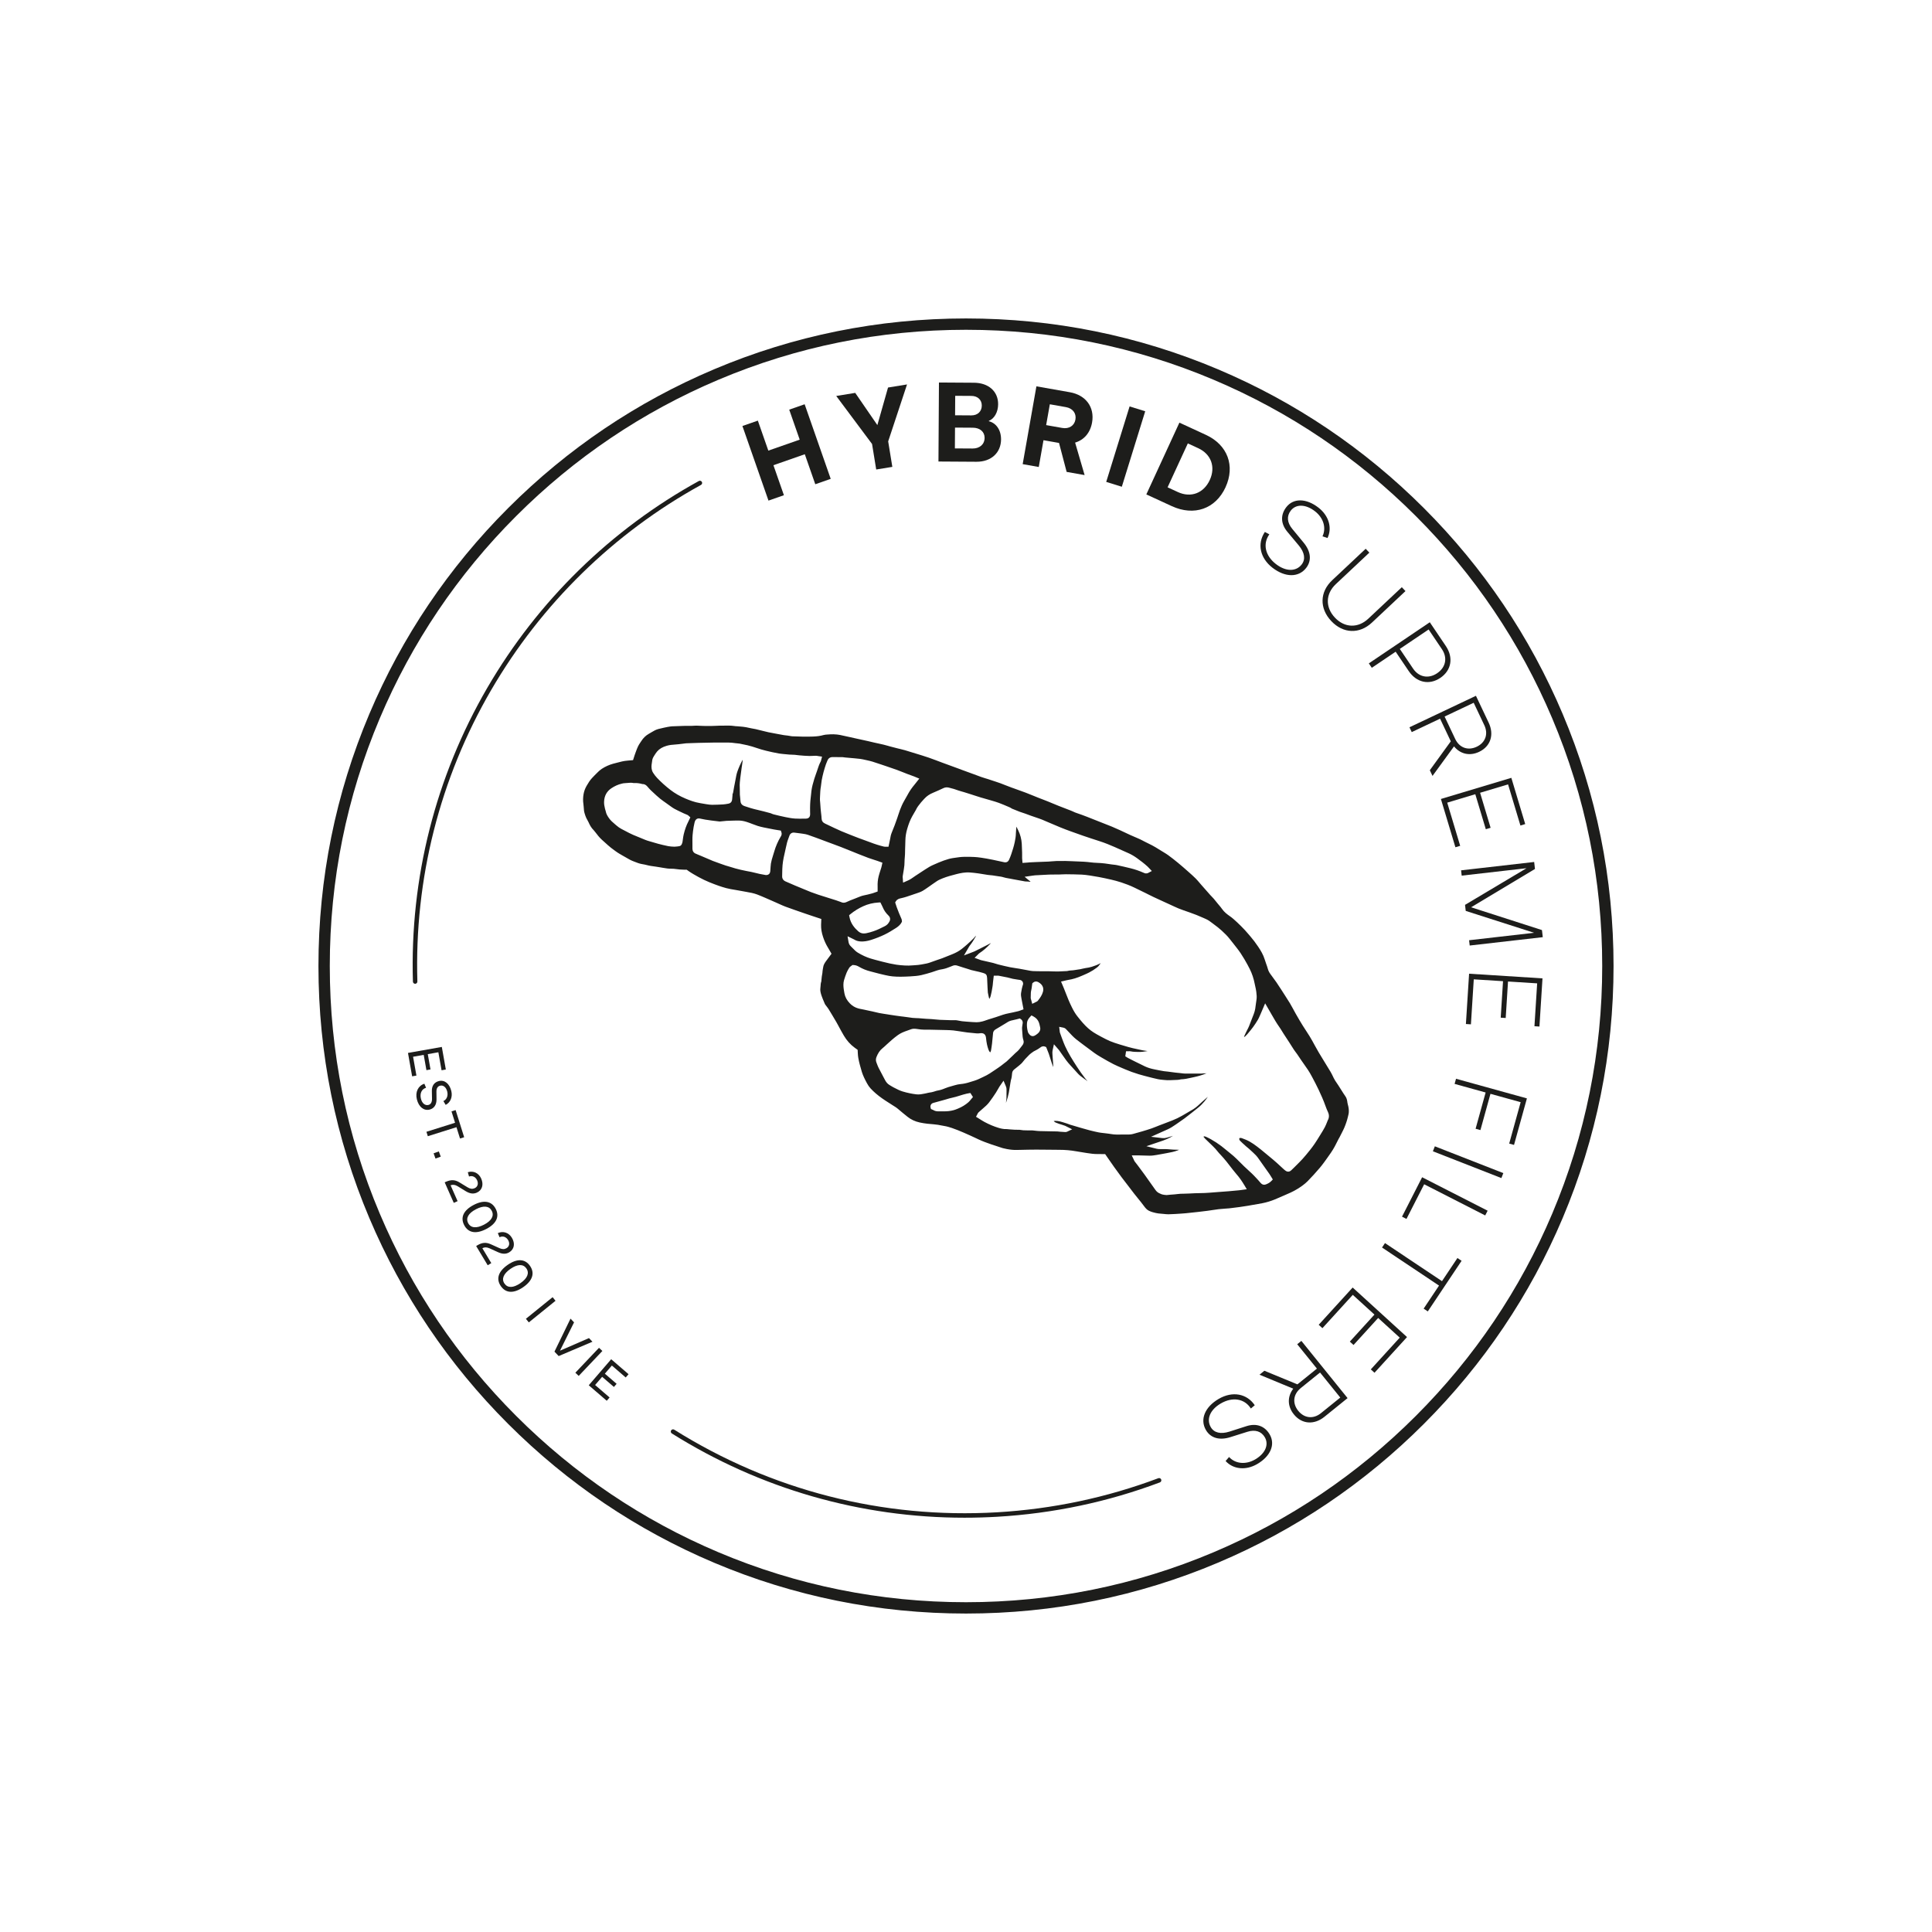 <svg id="Layer_1" data-name="Layer 1" data-sanitized-data-name="Layer 1" xmlns="http://www.w3.org/2000/svg" viewBox="0 0 2000 2000">
  <defs>
    <style>
      .cls-1 {
        fill: #1d1d1b;
        stroke-width: 0px;
      }
    </style>
  </defs>
  <path class="cls-1" d="M1000,1670.34c-90.49,0-178.28-17.72-260.93-52.68-79.82-33.76-151.51-82.1-213.07-143.66-61.56-61.56-109.89-133.25-143.66-213.07-34.96-82.65-52.68-170.43-52.68-260.93s17.72-178.28,52.68-260.93c33.76-79.82,82.1-151.51,143.66-213.07,61.56-61.56,133.25-109.89,213.07-143.66,82.65-34.96,170.43-52.68,260.93-52.68s178.28,17.73,260.93,52.68c79.82,33.76,151.51,82.1,213.07,143.66,61.56,61.56,109.89,133.25,143.66,213.07,34.96,82.65,52.68,170.43,52.68,260.93s-17.72,178.28-52.68,260.93c-33.76,79.82-82.1,151.51-143.66,213.07-61.56,61.56-133.25,109.89-213.07,143.66-82.65,34.96-170.43,52.68-260.93,52.68ZM1000,341.39c-88.91,0-175.17,17.41-256.36,51.75-78.43,33.17-148.86,80.66-209.35,141.15-60.49,60.49-107.98,130.92-141.15,209.35-34.34,81.19-51.75,167.44-51.75,256.36s17.41,175.17,51.75,256.36c33.17,78.43,80.66,148.86,141.15,209.35,60.49,60.49,130.92,107.98,209.35,141.15,81.19,34.34,167.44,51.75,256.36,51.75s175.17-17.41,256.36-51.75c78.43-33.17,148.86-80.66,209.35-141.15,60.49-60.49,107.98-130.92,141.15-209.35,34.34-81.19,51.75-167.44,51.75-256.36s-17.41-175.17-51.75-256.36c-33.17-78.43-80.66-148.86-141.15-209.35-60.49-60.49-130.92-107.98-209.35-141.15-81.19-34.34-167.44-51.75-256.36-51.75Z"></path>
  <g>
    <path class="cls-1" d="M431.06,1113.43l-4.42.78-4.3-24.22,35.03-6.21,4.15,23.37-4.42.79-3.31-18.64-10.95,1.94,2.81,15.83-4.22.75-2.81-15.83-11.01,1.95,3.46,19.5Z"></path>
    <path class="cls-1" d="M439.29,1121.86l1.76,4.19c-4.56,1.33-6.66,5.84-5.31,11.34,1.15,4.71,4.26,7.31,7.78,6.44,2.43-.6,3.76-2.87,3.69-6.37l-.15-8.11c-.12-5.43,2.55-9.08,7.36-10.26,5.8-1.42,10.9,2.68,12.76,10.27,1.51,6.14-.81,11.91-5.82,14.4l-2.38-3.93c3.45-1.58,5.06-5.5,4-9.81-1.1-4.51-4.06-6.94-7.38-6.12-2.53.62-3.84,2.78-3.81,6.08l.09,8.07c.04,5.72-2.57,9.46-7.17,10.59-5.95,1.46-11.24-2.76-13.16-10.59-1.86-7.58,1.28-14.08,7.75-16.19Z"></path>
    <path class="cls-1" d="M476.22,1178.6l-3.69-11.73-29.65,9.33-1.44-4.58,29.65-9.33-3.71-11.78,4.28-1.35,8.84,28.09-4.28,1.35Z"></path>
    <path class="cls-1" d="M456.24,1197.38l-5.42,1.96-1.96-5.43,5.43-1.96,1.96,5.42Z"></path>
    <path class="cls-1" d="M466.44,1227.01l7.27,16.42-3.97,1.75-9.4-21.23,1.4-.62c5.23-2.31,9.33-2.12,13.92.7l8.33,5.07c2.82,1.71,5.05,1.95,7.34.94,3.08-1.36,4.15-4.63,2.6-8.13-1.61-3.64-4.99-5.21-8.4-3.98l-1.25-4.47c5.79-1.78,11.33.9,13.85,6.59,2.79,6.3,1.01,12.11-4.54,14.57-3.59,1.59-7.2,1.12-11.64-1.6l-8.13-4.99c-2.8-1.66-4.98-1.92-7.38-1.03Z"></path>
    <path class="cls-1" d="M490.41,1247.31c10.46-5.43,18.56-4.01,22.72,4.01,4.19,8.06.7,15.51-9.76,20.94-10.55,5.48-18.65,4.06-22.84-4-4.16-8.01-.67-15.46,9.88-20.94ZM501.05,1267.77c7.83-4.07,10.7-9.18,8.02-14.34-2.66-5.12-8.49-5.71-16.32-1.64-7.88,4.09-10.79,9.23-8.13,14.34,2.68,5.16,8.56,5.73,16.43,1.64Z"></path>
    <path class="cls-1" d="M499.34,1292.16l9.25,15.4-3.72,2.23-11.96-19.9,1.31-.79c4.9-2.94,8.99-3.26,13.9-1.03l8.89,4c3.01,1.35,5.25,1.31,7.39.02,2.89-1.73,3.54-5.1,1.57-8.38-2.05-3.41-5.59-4.56-8.83-2.91l-1.8-4.28c5.53-2.49,11.36-.51,14.56,4.82,3.55,5.9,2.5,11.89-2.7,15.02-3.37,2.03-7.01,2.01-11.75-.14l-8.68-3.95c-2.98-1.3-5.18-1.29-7.45-.11Z"></path>
    <path class="cls-1" d="M525.64,1309.32c9.71-6.69,17.92-6.28,23.05,1.16,5.16,7.48,2.62,15.3-7.09,22-9.79,6.75-18.01,6.34-23.16-1.14-5.13-7.44-2.59-15.26,7.2-22.01ZM538.73,1328.31c7.27-5.01,9.48-10.44,6.18-15.23-3.27-4.75-9.13-4.61-16.4.4-7.31,5.04-9.56,10.5-6.29,15.25,3.3,4.79,9.2,4.63,16.51-.41Z"></path>
    <path class="cls-1" d="M572.06,1342.83l3.02,3.73-27.64,22.38-3.02-3.73,27.64-22.38Z"></path>
    <path class="cls-1" d="M613.3,1388.96l-34.96,14.84-4.36-4.59,16.62-34.16,3.66,3.85-14.58,29.34,30.04-13.06,3.59,3.77Z"></path>
    <path class="cls-1" d="M620.09,1395.23l3.48,3.3-24.49,25.8-3.48-3.3,24.49-25.8Z"></path>
    <path class="cls-1" d="M631.04,1446.67l-2.93,3.4-18.63-16.05,23.22-26.95,17.98,15.49-2.93,3.4-14.34-12.36-7.26,8.43,12.18,10.49-2.8,3.25-12.18-10.49-7.3,8.47,15,12.92Z"></path>
  </g>
  <g>
    <path class="cls-1" d="M832.97,418.49l26.98,77.22-15.97,5.58-10.85-31.06-32.48,11.35,10.85,31.06-15.97,5.58-26.98-77.22,15.97-5.58,10.85,31.06,32.48-11.35-10.85-31.06,15.97-5.58Z"></path>
    <path class="cls-1" d="M919.44,456.9l4.3,26.41-16.69,2.72-4.3-26.41-37.09-49.71,19.67-3.2,22.92,33.35,11.04-38.89,19.67-3.2-19.51,58.93Z"></path>
    <path class="cls-1" d="M1036.29,454.88c-.09,13.79-10.22,23.22-25.52,23.13l-39.28-.25.51-81.79,36.26.23c15.06.1,25.09,8.96,25,22.29-.05,8-3.8,14.81-9.61,17.2v.35c7.63,1.9,12.69,9.12,12.63,18.85ZM1019.26,453.26c.04-6.26-4.8-10.46-12.22-10.5l-18.42-.12-.13,21.55,18.3.11c7.41.05,12.42-4.32,12.47-11.04ZM988.83,409.74l-.13,20.16,16.8.11c6.6.04,10.8-4.1,10.84-10.13.04-5.91-4.22-9.99-10.71-10.03l-16.8-.11Z"></path>
    <path class="cls-1" d="M1096.31,458.54l-16.09-2.84-4.89,27.72-16.66-2.94,14.22-80.55,34.57,6.1c16.66,2.94,25.85,15.51,23.05,31.36-1.89,10.73-8.36,18.05-17.55,20.79l9.83,33.62-18.6-3.28-7.89-29.98ZM1082.98,440.07l16.66,2.94c6.96,1.23,12.52-2.26,13.64-8.65,1.15-6.5-2.88-11.69-9.84-12.91l-16.66-2.94-3.81,21.56Z"></path>
    <path class="cls-1" d="M1169.36,420.73l16.16,5.01-24.21,78.13-16.16-5.01,24.21-78.14Z"></path>
    <path class="cls-1" d="M1268.67,504.43c-10.33,22.41-32.53,30.17-55.68,19.5l-26.31-12.12,34.23-74.29,27.46,12.66c22.41,10.33,30.52,32.05,20.28,54.25ZM1252.36,496.91c6.21-13.47,1.48-26.75-11.99-32.95l-10.73-4.95-20.95,45.46,10.63,4.9c13.47,6.21,26.74,1.22,33.04-12.46Z"></path>
    <path class="cls-1" d="M1309.38,550.67l4.64,2.47c-7.07,9.88-4.3,22.19,6.88,30.82,10.13,7.82,20.77,7.95,26.63.35,4.11-5.33,3.06-12.27-2.99-19.59l-11.81-14.13c-6.97-8.31-7.37-17.54-1.17-25.57,7.35-9.52,20.59-9.34,33.25.44,10.74,8.29,14.5,20.95,9.41,31.51l-5.18-1.77c4.14-8.79.99-19.16-7.83-25.97-9.61-7.42-19.62-7.62-25.02-.63-4.38,5.68-3.83,12.37,1.57,18.91l11.74,14.22c7.55,9.18,8.53,18.57,2.66,26.17-7.75,10.04-21.68,10.03-34.87-.15-12.93-9.98-16.1-24.83-7.92-37.05Z"></path>
    <path class="cls-1" d="M1379.1,600.63l34.66-32.56,3.78,4.02-34.66,32.56c-10.69,10.05-11.13,23.93-1,34.7,10.05,10.69,23.93,11.13,34.62,1.08l34.66-32.56,3.78,4.02-34.66,32.56c-12.95,12.16-29.86,11.56-42.18-1.55-12.39-13.19-11.94-30.11,1-42.27Z"></path>
    <path class="cls-1" d="M1491.02,701.75c-11.52,7.77-24.64,4.91-32.72-7.07l-13.52-20.03-24.69,16.66-3.08-4.57,63.11-42.58,16.6,24.6c8.08,11.98,5.83,25.21-5.69,32.99ZM1487.75,696.9c8.96-6.05,10.9-16,4.91-24.87l-13.76-20.39-29.82,20.12,13.76,20.4c5.99,8.87,15.94,10.8,24.9,4.76Z"></path>
    <path class="cls-1" d="M1480.13,797.36l21.72-29.94-.28-.6-10.81-22.84-29.32,13.89-2.36-4.99,68.81-32.59,13.18,27.82c5.9,12.47,1.99,24.57-9.88,30.19-9.77,4.63-19.55,2.3-25.99-5.64l-22.27,30.57-2.79-5.88ZM1506.44,765c4.3,9.08,13.16,12.32,22.24,8.03,9.07-4.3,12.18-13.22,7.88-22.29l-11-23.24-30.12,14.26,11,23.24Z"></path>
    <path class="cls-1" d="M1511.6,875.59l-4.97,1.49-15.01-49.98,72.91-21.89,14.37,47.87-4.97,1.49-12.79-42.59-28.95,8.69,10.88,36.25-4.97,1.49-10.88-36.24-29.06,8.73,13.42,44.7Z"></path>
    <path class="cls-1" d="M1597.08,970.16l-75.65,8.65-.63-5.48,67.31-7.7-70.79-22.67-.72-6.25,63.64-37.93-67.1,7.67-.63-5.48,75.65-8.65.83,7.24-66.1,39.66,73.34,23.6.84,7.34Z"></path>
    <path class="cls-1" d="M1522.67,1060.39l-5.17-.33,3.3-52.08,75.98,4.82-3.16,49.88-5.17-.33,2.81-44.38-30.17-1.91-2.39,37.77-5.17-.33,2.39-37.77-30.28-1.92-2.95,46.58Z"></path>
    <path class="cls-1" d="M1574.19,1140.98l-31.27-8.66-10.39,37.54-5-1.38,10.39-37.54-32.12-8.89,1.47-5.32,73.38,20.32-13.34,48.17-5-1.38,11.87-42.86Z"></path>
    <path class="cls-1" d="M1556.24,1214.4l-2.01,5.14-70.9-27.74,2.01-5.14,70.9,27.74Z"></path>
    <path class="cls-1" d="M1455.98,1261.84l-4.62-2.36,20.82-40.79,67.81,34.62-2.51,4.91-63.19-32.26-18.31,35.87Z"></path>
    <path class="cls-1" d="M1473.75,1354.7l15.93-23.86-59-39.41,3.06-4.59,59,39.41,15.99-23.95,4.31,2.88-34.99,52.39-4.31-2.88Z"></path>
    <path class="cls-1" d="M1368.95,1374.91l-3.83-3.5,35.16-38.57,56.27,51.29-33.67,36.94-3.83-3.49,29.96-32.86-22.34-20.37-25.5,27.97-3.83-3.49,25.5-27.97-22.43-20.44-31.44,34.5Z"></path>
    <path class="cls-1" d="M1308.88,1419l34.2,14.08.52-.42,19.66-15.87-20.38-25.24,4.29-3.47,47.84,59.23-23.95,19.34c-10.73,8.66-23.42,7.71-31.67-2.51-6.79-8.41-6.82-18.46-.62-26.59l-34.95-14.47,5.06-4.09ZM1346.51,1436.97c-7.81,6.31-8.89,15.69-2.58,23.5,6.31,7.81,15.7,8.73,23.52,2.43l20-16.15-20.94-25.93-20,16.15Z"></path>
    <path class="cls-1" d="M1298.92,1454.7l-4.03,3.38c-6.5-10.26-18.94-12.33-31.14-5.21-11.06,6.45-15.17,16.26-10.33,24.55,3.39,5.81,10.22,7.45,19.28,4.59l17.54-5.63c10.32-3.34,19.02-.24,24.14,8.53,6.06,10.39.92,22.59-12.9,30.65-11.72,6.84-24.86,5.56-32.74-3.13l3.59-4.14c6.59,7.14,17.39,8.12,27.01,2.51,10.48-6.12,14.44-15.32,9.99-22.95-3.61-6.2-10.02-8.2-18.12-5.65l-17.59,5.54c-11.34,3.55-20.41.92-25.25-7.37-6.4-10.96-1.15-23.86,13.25-32.26,14.1-8.23,29.06-5.59,37.31,6.59Z"></path>
  </g>
  <path class="cls-1" d="M998.45,1571.13c-107.48,0-211.57-29.87-302.96-87.22-1.08-.68-1.41-2.11-.73-3.19.68-1.08,2.11-1.41,3.19-.73,100.17,62.86,215.73,92.43,334.21,85.53,57.44-3.35,113.6-15.22,166.93-35.28,1.19-.44,2.53.15,2.98,1.35.45,1.19-.15,2.53-1.35,2.98-53.77,20.23-110.39,32.19-168.29,35.57-11.35.66-22.69.99-33.98.99Z"></path>
  <path class="cls-1" d="M429.76,1018.41c-1.24,0-2.27-.99-2.31-2.24-3.23-106.86,23.41-212.05,77.03-304.21,52.33-89.93,128.04-163.94,218.95-214.02,1.12-.62,2.52-.21,3.14.91.62,1.12.21,2.52-.91,3.14-90.18,49.68-165.28,123.09-217.19,212.3-53.19,91.41-79.61,195.75-76.41,301.74.04,1.28-.96,2.34-2.24,2.38-.02,0-.05,0-.07,0Z"></path>
  <path class="cls-1" d="M1386.23,1178.2l2.92-5.7c.91-1.77,1.76-3.44,2.49-5.17,1.62-3.83,2.87-7.59,3.71-11.2l.22-.92c.32-1.24.57-2.29.67-3.36.24-2.64-.09-5.49-1.03-8.74-.17-.6-.29-1.13-.35-1.6l-.03-.23c-.26-2.25-.71-4.62-2.25-6.66-.65-.84-1.24-1.77-1.81-2.67l-.22-.35c-.41-.64-.84-1.32-1.27-2l-3.79-5.98c-.45-.68-.92-1.37-1.38-2.04l-.17-.26c-1.24-1.8-2.42-3.52-3.34-5.46l-.45-.96c-.9-1.87-1.74-3.63-2.73-5.31-2.16-3.67-4.69-7.83-7.98-13.07-3.07-4.9-5.7-9.39-8.04-13.72-1.84-3.41-3.66-6.74-5.69-10.07-1.14-1.88-2.39-3.78-3.47-5.42l-.22-.33c-1.26-1.91-2.37-3.61-3.46-5.37-2.16-3.47-4.38-7.22-7.18-12.15-.87-1.5-1.7-3.05-2.57-4.68l-.36-.67c-.97-1.78-2.06-3.79-3.2-5.69-1.76-2.89-3.62-5.78-5.43-8.57l-.99-1.53c-.79-1.23-1.59-2.47-2.38-3.71-3.36-5.35-6.7-10.18-10.24-14.82-1.51-1.97-3.06-4.13-3.76-6.9-.46-1.77-1.09-3.52-1.75-5.3-.51-1.42-1.03-2.84-1.45-4.32-1.5-5-4.26-9.49-6.76-13.22-2.78-4.12-5.25-7.4-7.78-10.32l-.86-1.01c-.32-.37-.63-.74-.93-1.11-1.28-1.52-2.69-3.17-4.16-4.74-2.9-3.08-5.45-5.64-7.81-7.83l-.49-.46c-2.32-2.16-4.72-4.38-7.32-6.16-2.89-1.99-5.85-4.28-8.11-7.52-.79-1.14-1.66-2.2-2.59-3.31l-.48-.56c-.39-.46-.8-.93-1.19-1.42-.53-.63-1.11-1.35-1.69-2.08l-.19-.23c-1.56-1.95-3.16-3.97-4.99-5.72-.34-.33-.64-.65-.94-.97l-9.34-10.59c-.39-.44-.83-.95-1.26-1.46l-.67-.8c-1.27-1.49-2.5-2.94-3.8-4.25-2.32-2.33-4.81-4.53-7.22-6.67l-.73-.64c-3.4-3.01-6.96-6.16-10.58-9.12-3.31-2.73-6.66-5.35-9.97-7.77-1.48-1.08-3-2.01-4.69-3.03l-.26-.16c-.54-.32-1.16-.7-1.77-1.08-4.1-2.58-8.67-5.45-13.42-7.67-.82-.37-1.67-.81-2.58-1.28l-.33-.16c-.52-.28-1.02-.53-1.53-.78-.5-.26-.89-.46-1.3-.66l-.77-.41c-1.42-.73-2.76-1.42-4.18-2.01-5.68-2.31-11.33-4.99-16.32-7.35l-2.54-1.2c-2.59-1.22-5.49-2.5-8.63-3.8-2.12-.87-4.26-1.71-6.33-2.51l-9.2-3.63c-3.37-1.35-6.87-2.74-10.33-4.09-3.39-1.3-7.03-2.68-10.86-3.94-1.13-.35-2.28-.88-3.26-1.35-.67-.32-1.43-.67-2.25-.98l-4.19-1.62c-2.93-1.1-5.99-2.28-8.95-3.47-1.84-.73-3.71-1.51-5.51-2.27l-.32-.12c-1.66-.71-3.34-1.41-5.04-2.09-1.54-.63-3.08-1.21-4.59-1.79l-2.78-1.07c-1.09-.42-2.19-.84-3.28-1.28-1.5-.6-3.01-1.21-4.52-1.83l-.4-.16c-2.07-.85-4.68-1.93-7.3-2.92-4.16-1.58-8.44-3.09-12.21-4.43l-2.34-.82c-2.27-.82-4.42-1.66-6.71-2.57-3.3-1.31-6.62-2.63-9.97-3.65-1.45-.45-2.87-.92-4.37-1.43l-.14-.04c-2.08-.73-4.17-1.43-6.31-2.02-2.87-.81-5.66-1.87-8.11-2.81l-.23-.08c-1.42-.54-2.85-1.08-4.29-1.58-3.52-1.22-7.09-2.55-10.44-3.82l-.18-.06c-1.66-.63-3.22-1.22-4.77-1.79-1.03-.37-2.09-.76-3.14-1.15l-13.43-4.92c-2.28-.84-4.39-1.61-6.52-2.46-4.87-1.92-9.99-3.58-14.41-4.98-5.46-1.73-11.36-3.54-17.54-5.38-1.57-.46-3.22-.85-4.82-1.24l-.25-.06c-.64-.14-1.4-.32-2.17-.51l-1.03-.26c-2.25-.57-4.66-1.19-7.03-1.82l-2.68-.76c-1.44-.41-2.78-.79-4.17-1.12-1.6-.39-3.19-.73-4.75-1.07l-1.2-.26c-1.31-.28-2.63-.56-3.95-.87-.84-.18-1.75-.4-2.67-.63l-.18-.04c-1.14-.28-2.17-.53-3.18-.75-1.77-.4-3.52-.79-5.28-1.17l-2.21-.48c-1.91-.41-3.81-.83-5.74-1.26-1.68-.36-3.39-.75-5.12-1.15l-.29-.06c-4.15-.95-7.48-1.68-10.55-2.3-1.89-.38-4.11-.61-6.77-.7-1.95-.06-3.95.08-5.82.23l-.82.04c-1.19.09-2.54.2-3.8.55-2.96.86-6.31,1.34-10.51,1.51-6.63.24-13.53.16-21.72-.25l-1.3-.16-1.63-.28c-.6-.1-1.22-.21-1.86-.3-.51-.08-.96-.11-1.4-.16l-.41-.05c-.69-.06-1.52-.15-2.16-.27-2.25-.38-4.6-.83-6.88-1.26l-4.28-.81c-3.27-.6-6.33-1.16-9.45-2.04-2.41-.67-5.17-1.34-8.4-2.06-1.02-.23-2.01-.41-2.96-.56l-1-.18c-1-.18-1.95-.36-2.89-.59-4.23-1.05-8.72-1.43-12.61-1.69-.09,0-.19,0-.28-.01-.27,0-.45-.01-.6-.02l-.36-.02-2.45-.29c-1.36-.16-2.64-.31-3.93-.29h-4.28c-3.49-.02-7.02-.03-10.42.21-3.23.22-6.38.18-9.72.13h-.54c-.79-.02-1.53-.04-2.27-.04-1.23-.02-2.39-.07-3.62-.14l-.3-.02c-1.09-.06-2.18-.12-3.29-.13-.72-.02-1.44.03-2.15.09l-.74.04c-.73.06-1.38.1-1.98.1-1.16.02-2.38.02-3.62.02-1.46-.02-2.9-.02-4.36.01-4.13.1-8.05.24-12.31.44-1.23.07-2.56.3-3.63.49l-.9.14c-1.48.25-2.83.56-3.5.72-2.38.53-4.24.97-5.95,1.39-2.78.71-5.2,2.14-7.74,3.67l-.18.11c-.73.44-1.44.87-2.18,1.29-3.07,1.73-5.64,4.21-7.69,7.42-.32.5-.65,1-.99,1.49l-.15.22c-.85,1.29-1.66,2.5-2.27,3.81-.9,1.87-1.59,3.77-2.33,5.78l-.7,1.94c-.21.57-.39,1.08-.55,1.58l-1.59,4.96-5.19.45c-2.34.22-4.31.43-6.3.93l-3.27.82c-1.91.48-3.89.97-5.84,1.51-4.17,1.15-8.13,2.94-11.77,5.31-1.45.94-2.72,2.1-3.77,3.1-2.61,2.53-4.67,4.63-6.46,6.57-2.06,2.25-3.68,4.8-5.48,7.94-1.58,2.76-2.64,5.65-3.14,8.57-.61,3.47-.67,6.87-.18,10.11.14.8.2,1.67.26,2.51l.18,2.16c.04.36.08.77.1,1.18.07.9.14,1.75.35,2.54.65,2.5,1.62,5.72,3.39,8.59.32.49.65,1.12,1.09,2.08,1.09,2.48,2.65,5.6,5.28,8.17l.12.13c.45.48.93,1.05,1.45,1.75,2.27,3,4.36,5.68,6.89,7.98.94.86,1.87,1.69,2.82,2.53l.68.62c.93.83,1.83,1.63,2.72,2.44,2.05,1.89,4.26,3.53,6.4,5.11l.37.26c.27.19.56.4.84.62l.35.26c2.51,1.86,5.28,3.43,7.96,4.94l1.53.86c.67.38,1.31.75,1.95,1.12,2.17,1.27,4.35,2.54,6.65,3.4.34.12.76.28,1.18.45l.87.34c2.12.83,4.3,1.69,6.59,2.13l1.4.26c1.18.21,2.62.47,3.99.84,2.95.8,5.97,1.2,8.89,1.58l.59.08c1.15.15,2.41.36,3.74.6l.51.08c.57.1,1.07.19,1.58.27l1.81.31c2.95.5,5.74.97,8.7.9,1.56-.04,3.21.16,4.76.37,2.25.3,5.24.65,8.25.65h2.68l2.04,1.47c3.06,2.14,6.44,4.02,9.7,5.84l1.04.57c6.96,3.84,14.29,6.62,20.55,8.84,2.3.81,4.78,1.58,7.61,2.35,3.12.84,6.5,1.38,9.21,1.81l.31.05c1.84.29,3.66.63,5.58,1l.51.09c1.67.32,3.3.63,4.93.9,4.15.7,7.88,1.39,11.5,2.75,2.77,1.05,5.39,2.18,8.17,3.37l.84.37c1.99.85,4.07,1.77,6.14,2.68l3.96,1.75c.57.26,1.14.51,1.72.76.62.26,1.27.56,1.91.86l.89.4c1.9.86,3.87,1.74,5.85,2.47,6.77,2.48,13.74,4.88,20.49,7.2,2.19.76,4.39,1.49,6.56,2.22l9.86,3.27-.24,6.03c-.1,4,.57,8.13,2.05,12.56,1.31,3.95,2.9,7.46,4.86,10.72.42.69.82,1.38,1.23,2.08l2.66,4.61-3.09,4.14c-.34.47-.7.95-1.06,1.43l-1.32,1.77c-1.72,2.32-2.93,4.37-3.19,6.82l-.28,1.55c-.14.82-.26,1.53-.35,2.28-.02.21-.03.45-.03.58l-.13,1.41c-.42,2.22-.86,4.86-1.02,7.54l-.04.96-.3.96c-.34,1.08-.4,2.25-.48,3.5l-.03.47c-.05.77-.1,1.49-.21,2.14-.36,2.46.24,4.98,1.26,7.98.68,2.02,1.53,3.99,2.34,5.9l.25.6c.27.62.53,1.24.79,1.89.12.29.34.62.56.92.13.18.31.42.5.65l.61.8c.95,1.23,1.69,2.2,2.36,3.28,1.27,2.03,2.52,4.13,3.75,6.2l3.15,5.32c.45.73.88,1.45,1.25,2.13.6,1.06,1.19,2.16,1.79,3.26l.79,1.47c1.44,2.65,3.15,5.81,4.93,8.82,3.01,5.09,6.78,9.3,11.21,12.51l3.04,2.19.2,3.77c.07,1.56.23,3.07.47,4.52.4,2.39.97,4.71,1.57,7.06.77,2.97,1.45,5.36,2.12,7.49,1.22,3.88,2.96,7.41,5.36,11.85,1.09,2.03,2.3,3.75,3.7,5.28,3.28,3.55,7.18,6.91,11.91,10.25,2.17,1.54,4.46,3,6.67,4.42l1.21.76c1.09.7,2.13,1.37,3.15,2.03.45.29.93.59,1.41.88l.14.09c1.2.75,2.44,1.52,3.54,2.48,3.51,3,6.98,5.86,10.29,8.49,3.51,2.79,7.67,4.74,12.38,5.79,5.37,1.2,10.88,1.66,14.55,1.91,1.47.1,2.94.27,4.5.53.89.16,1.76.32,2.61.5l.73.13c1,.2,1.93.39,2.93.54,2.98.46,5.83,1.35,8.23,2.15,4.04,1.35,8.06,3.05,11.61,4.56l.36.15c4.81,2.05,9.83,4.4,13.5,6.12l2.11,1c4.15,1.93,8.34,3.44,13,5.07,1.05.37,2.08.69,3.08,1.01l1.3.41c1.4.45,2.72.86,4.07,1.37,2.25.87,4.85,1.56,7.98,2.13,3.72.68,7.03.98,10.14.88l3.67-.07c5.08-.12,10.84-.26,16.43-.26,4.27,0,8.62.05,12.73.1,3.72.05,7.52.1,11.27.11,5.91,0,11.52.49,17.15,1.49,2.89.54,5.89,1,8.54,1.4l3.06.48c3.32.53,6.9,1.01,10.66,1.01.22-.01.6-.02.97-.02l6.95.09,2.31,3.36c2.12,3.12,4.39,6.37,6.94,9.95,2.64,3.72,5.26,7.3,7.77,10.65,2.07,2.74,4.18,5.49,6.25,8.15l4.39,5.75.21.27c.71.96,1.43,1.9,2.17,2.83,1.16,1.49,2.33,2.92,3.49,4.34l.18.24c2.25,2.75,4.53,5.56,6.66,8.48,1.51,2.04,2.93,3.62,4.93,4.61,2.39,1.17,4.91,1.82,7.06,2.29,1.76.4,3.63.65,5.75.77.96.06,1.98.16,2.97.27,1.15.13,2.47.27,3.71.28l.87.02c1.71,0,3.51-.1,5.19-.21l.54-.03c.48-.02.91-.05,1.34-.06,1.74-.09,3.59-.22,5.39-.35l1.91-.14c1.16-.07,2.36-.15,3.59-.28,4.97-.51,8.96-.94,12.61-1.35,3.73-.4,6.9-.78,9.7-1.17,1.61-.22,3.19-.46,4.77-.7,2.39-.38,4.77-.72,6.87-.98,2.21-.26,4.35-.41,6.71-.57l.73-.05c.82-.05,1.59-.11,2.35-.18l.5-.02c.15,0,.3-.02.46-.04l3.55-.44c2.3-.28,4.67-.57,7.01-.88,2.84-.4,6.03-.88,8.93-1.36,1.31-.21,2.61-.45,3.88-.69l6.35-1.1c1.53-.26,3.1-.53,4.64-.84,4.39-.86,8.75-2.18,12.98-3.92,1.23-.51,2.45-1.04,3.63-1.56l2.08-.91c.68-.3,1.4-.61,2.11-.91l1.43-.6c4.75-2.03,9.67-4.12,14.1-6.88,3.56-2.23,7.3-4.74,10.53-7.98,4.55-4.6,8.7-9.31,12.5-13.71,1.46-1.68,2.84-3.52,4.16-5.29l.47-.62c.55-.75,1.12-1.55,1.69-2.34l1.16-1.62c.56-.82,1.21-1.72,1.87-2.65,3.34-4.6,5.75-8.52,7.59-12.34.97-1.99,1.94-3.87,3.04-5.96M953.29,830.82c.92-1.13,1.91-2.17,2.85-3.18.34-.35.67-.71,1-1.07,2.31-2.5,5.18-4.43,8.77-5.91,3.64-1.5,7.25-3.17,10.61-4.75,1.86-.88,3.66-1.07,5.66-.59,3.76.89,7.01,1.87,9.94,2.98,1.09.41,2.27.74,3.51,1.07.76.21,1.51.42,2.26.64,2.5.76,5,1.55,7.5,2.35h0c1.16.37,2.31.75,3.47,1.13,2.01.66,4.1,1.34,6.15,1.96,1.82.55,3.65,1.06,5.48,1.58,1.47.41,2.95.82,4.41,1.26l1.74.51c2.39.7,4.87,1.41,7.29,2.31,3.23,1.2,6.42,2.56,9.51,3.88l1.68.72c.69.29,1.28.67,1.75.97.31.2.61.39.82.48,2.69,1.14,5.2,2.15,7.66,3.08,1.09.41,2.2.77,3.38,1.15.88.29,1.75.57,2.62.88.97.34,1.92.7,2.87,1.06.93.35,1.87.71,2.82,1.04,2.95,1.04,5.94,2.06,8.87,3.04,1.99.67,3.88,1.49,5.7,2.28l.82.36c5.9,2.55,10.68,4.58,15.05,6.37,3.6,1.48,7.18,2.81,10.2,3.92,5.16,1.89,9.34,3.38,13.18,4.69,5.42,1.85,11.26,3.81,17.18,5.68,5.7,1.8,11.25,4.12,15.93,6.16,4.04,1.76,9.35,4.1,14.71,6.56,2.89,1.33,5.72,3.02,8.65,5.15,3.49,2.55,7.19,5.3,10.61,8.45.39.36.75.74,1.12,1.14l3.32,3.48-3.73,1.98c-2.03,1.07-3.77.28-4.42-.02l-.14-.06c-4.72-2.06-9.12-3.58-13.45-4.65-4.79-1.19-9.6-2.29-14.28-3.3-1.12-.24-2.32-.37-3.58-.51-.73-.08-1.46-.16-2.18-.26-1.05-.15-2.1-.3-3.15-.46-1.23-.18-2.46-.37-3.69-.53-1.4-.19-2.76-.32-4.03-.4-1.06-.07-2.12-.12-3.18-.17-1.39-.06-2.78-.13-4.16-.23-1.44-.11-2.85-.28-4.22-.44-.63-.07-1.26-.15-1.89-.22-.14-.01-.3-.03-.46-.04l-1.58-.13c-.85-.07-1.7-.15-2.55-.19-3.32-.16-6.64-.29-9.96-.42l-2.31-.1c-2.21-.09-4.49-.19-6.72-.23-3.71-.06-6.53-.04-9.16.05-1.78.06-3.55.21-5.42.37-.88.07-1.75.15-2.63.21-.29.02-.58.03-.87.04l-3.58.13c-2.84.11-5.69.21-8.53.33-2.37.1-4.74.21-7.11.33-.17,0-.33.04-.49.06-.27.04-.54.08-.81.1-.5.04-.98.07-1.49.11l-4.1.29-.31-3.67c-.05-.45-.08-.83-.09-1.22,0-.73,0-1.44,0-2.15,0-1.12.02-2.24-.01-3.36l-.02-.78c-.07-2.88-.15-5.85-.34-8.74-.31-4.78-1.52-9.4-3.61-13.71-.59-1.22-1.25-2.57-1.94-3.93-.06.45-.1.94-.14,1.44l-.02.23c-.04.47-.08.93-.12,1.4-.12,1.36-.25,2.64-.26,3.9-.04,3.17-.59,6.13-1.16,8.89-.9,4.44-2.31,8.71-3.68,12.83-.61,1.87-1.38,3.64-2.13,5.36-1.01,2.37-2.79,3.29-5.29,2.75-1.71-.36-3.41-.74-5.12-1.11-2.12-.46-4.23-.92-6.35-1.37-2.41-.51-4.44-.91-6.49-1.25l-1.28-.21c-2.76-.46-5.61-.93-8.39-1.22-2.18-.23-4.38-.29-6.71-.36l-1.82-.06c-1.44-.05-2.95-.05-4.61.01l-.84.03c-1.58.06-3.08.11-4.5.32-.92.13-1.83.25-2.75.37-3.05.4-5.94.79-8.73,1.6-3.3.96-6.68,2.16-10.04,3.58-1.51.64-3.01,1.3-4.51,1.96l-1.5.66c-2.53,1.11-4.93,2.56-7.75,4.4-1.02.67-2.05,1.33-3.07,1.99-2.52,1.63-5.12,3.31-7.63,5.01-.48.32-.95.66-1.43,1-1.69,1.19-3.43,2.42-5.48,3.37-.31.15-.62.28-1.02.46l-4.49,1.98-.32-4.54c-.01-.14-.03-.27-.04-.39-.05-.45-.13-1.07-.02-1.8.19-1.21.39-2.42.6-3.63.19-1.13.38-2.26.56-3.39l.06-.38c.22-1.37.42-2.67.51-3.93.07-1.09.11-2.18.14-3.27.05-1.7.11-3.46.31-5.25.21-1.88.23-3.79.26-5.8.01-.89.02-1.79.05-2.69.03-.93.06-1.86.1-2.79.07-1.91.14-3.82.17-5.73.06-3.93.66-7.81,1.84-11.88,1.54-5.33,3.1-9.3,5.07-12.88.72-1.32,1.48-2.61,2.24-3.91.33-.57.67-1.15,1-1.72.09-.15.18-.31.28-.47.13-.22.27-.43.37-.66,1.3-2.89,3.19-5.21,5.02-7.45l.22-.28ZM852.48,799.42c.77-2.88,1.69-5.72,2.49-8.16.31-.95.69-1.82,1.06-2.65.19-.44.38-.87.56-1.32.92-2.3,2.76-3.56,5.19-3.56.05,0,.11,0,.17,0,3.38.07,6.78.02,10.18.06.71.01,1.35.12,1.86.22.23.04.46.09.69.11,1.52.14,3.06.27,4.59.41,1.37.12,2.73.24,4.09.36l1.65.15c1.82.16,3.7.33,5.57.58,1.81.25,3.55.65,5.24,1.03l1.67.37c1.82.4,3.7.82,5.57,1.39,3.12.96,6.26,2.02,9.29,3.05l5.22,1.76c3.59,1.21,7.3,2.46,10.94,3.78,2.19.79,4.36,1.67,6.45,2.51,1.4.56,2.81,1.13,4.22,1.67,1.49.57,2.99,1.11,4.49,1.65.78.28,1.55.56,2.32.84.33.12.65.26,1.06.43l4.61,1.92-2.63,3.31c-.31.39-.59.75-.86,1.09-.54.7-1.04,1.33-1.55,1.94-2.55,3.02-4.75,6.2-6.54,9.44l-.72,1.31c-1.02,1.85-2.07,3.76-3.18,5.62-1.98,3.32-3.45,6.92-4.5,9.68-.61,1.59-1.13,3.2-1.68,4.9-.39,1.2-.78,2.41-1.19,3.6-1.7,4.84-3.46,9.84-5.56,14.71-.95,2.19-1.44,4.65-1.82,6.97-.22,1.3-.5,2.56-.77,3.79-.12.53-.23,1.05-.35,1.59l-.53,2.54h-2.59c-.13,0-.26,0-.37.01-.17,0-.36.02-.57.02-.34,0-.74-.03-1.17-.13-4.65-1.11-9.39-2.6-14.49-4.57-2.21-.85-4.49-1.67-6.7-2.46-1.66-.59-3.31-1.18-4.96-1.8-2.43-.91-4.87-1.88-7.22-2.81l-2.87-1.14c-2.54-1.01-5.17-2.05-7.75-3.14-2.41-1.02-4.78-2.14-7.09-3.22l-.65-.3c-1.37-.64-2.73-1.3-4.09-1.95-1.74-.84-3.49-1.68-5.24-2.49-2.29-1.05-3.48-2.88-3.54-5.44-.03-1.36-.19-2.74-.37-4.21-.07-.64-.15-1.28-.22-1.92l-.13-1.22c-.09-.85-.18-1.71-.25-2.56-.13-1.7-.25-3.4-.37-5.11l-.08-1.16c-.02-.34-.06-.7-.1-1.06-.1-.98-.21-2.08-.15-3.24.05-.93.08-1.86.12-2.79.12-3.15.25-6.41.86-9.69.17-.95.28-1.95.39-3.01.12-1.14.24-2.31.47-3.51.5-2.7,1.12-5.46,1.85-8.21M920.85,953.73h0c-1.13,2.28-2.64,3.88-4.63,4.9l-.74.38c-3.57,1.81-7.26,3.68-11.25,4.99-2.39.78-4.74,1.53-7.22,2.01-.82.16-1.74.3-2.71.3-1.43,0-2.97-.29-4.46-1.23l-.07-.04c-.33-.2-.78-.48-1.23-.88-3.6-3.21-7.89-7.81-9.18-14.9l-.34-1.85,1.46-1.19c3.94-3.22,8.34-5.93,13.08-8.08,4.96-2.25,10.1-3.51,15.69-3.85l2.12-.13.94,1.91c.17.35.34.67.5.99.38.75.75,1.46,1.07,2.26,1.27,3.11,3.19,5.89,5.89,8.48,1.76,1.7,2.14,3.81,1.09,5.95M674.5,791.92c.07-.83.2-1.6.33-2.34.11-.66.22-1.29.27-1.86.12-1.56.64-3.02,1.62-4.6l.55-.89c.9-1.46,1.84-2.97,3.05-4.37,2.35-2.7,5.49-4.55,9.89-5.83,2.95-.86,5.86-1.1,8.58-1.28,2.52-.16,5-.48,7.62-.81,1.12-.14,2.24-.29,3.36-.42.26-.03.53-.05.79-.06l3.94-.15c2.86-.11,5.73-.21,8.59-.29,4.96-.13,10.85-.27,16.86-.34,3.01-.04,6.02-.03,9.04-.01,1.54,0,3.07,0,4.62,0h.04c2.78,0,5.45.34,7.7.67.52.08,1.09.12,1.7.17.85.06,1.73.12,2.67.3,2.42.45,5,.99,8.13,1.71,3.25.75,6.4,1.79,9.45,2.79,1.62.53,3.24,1.07,4.88,1.56,3.08.92,6.32,1.66,9.46,2.37l2.25.51c2.28.52,4.62.94,6.81,1.32,1.01.18,2.06.28,3.17.39l.68.07c2.29.23,4.58.44,6.88.64.37.03.75.03,1.12.03,2.81-.03,5.53.31,8.17.64l.6.07c1.56.19,3.14.3,4.81.4l1.29.08c1.64.11,3.18.21,4.72.21,1.03,0,2.08-.05,3.2-.11,1-.05,1.99-.1,2.99-.12.87-.01,1.59.12,2.3.25.26.04.53.09.82.14l3.54.5-.9,3.47c-.04.14-.06.25-.08.35-.08.35-.18.83-.48,1.37-1.45,2.63-2.4,5.52-3.4,8.59l-.25.78c-.4,1.21-.84,2.41-1.27,3.61-.59,1.62-1.14,3.15-1.61,4.71-1.38,4.59-2.47,8.42-2.98,12.43-.14,1.1-.25,2.2-.35,3.3-.12,1.23-.24,2.51-.41,3.79-.56,4.29-.77,8.95-.65,14.67,0,.31.02.62.02.92.02.55.03,1.1.03,1.66-.01,4.07-3.04,4.53-4.35,4.54-.93,0-1.86.02-2.79.03-1.22.02-2.45.04-3.7.04-1.61,0-3.24-.03-4.86-.14-3.38-.23-6.66-.85-9.74-1.48-4.21-.85-8.48-1.9-12.24-2.83h0c-.85-.21-1.57-.53-2.22-.81-.42-.18-.81-.35-1.12-.44-4.6-1.32-9.36-2.46-13.97-3.56l-2.6-.62c-2.59-.62-5.11-1.45-7.54-2.25-.9-.3-1.81-.59-2.71-.88-3.45-1.1-4.24-3.58-4.3-5.47-.03-1.03-.16-2.09-.3-3.22-.13-1.05-.26-2.13-.32-3.26-.06-1.15-.04-2.26-.03-3.34.02-1.24.03-2.42-.06-3.54-.18-2.06-.05-4.01.07-5.89.11-1.74.33-3.37.53-4.95l.13-.98c.38-2.96.77-5.91,1.18-8.85.12-.85.25-1.7.39-2.55.22-1.39.43-2.7.57-4.02.06-.61.1-1.26.11-1.95-.06.11-.12.22-.18.32-2.11,3.94-3.87,7.9-5.23,11.78-.91,2.59-1.42,5.29-1.94,8.3-.26,1.5-.56,3-.86,4.5-.2.96-.39,1.92-.57,2.89l-.04.2c-.36,1.91-.73,3.88-1.01,5.8-.12.82-.44,1.44-.67,1.86.06.75-.02,1.43-.08,2-.02.17-.04.34-.05.5-.03.45-.08.89-.12,1.34-.04.43-.09.87-.12,1.31-.19,2.68-1.54,4.25-4.01,4.68l-.67.12c-1.54.28-3.13.56-4.8.66-3.36.19-7.33.37-11.27.38-1.89,0-3.68-.28-5.42-.55l-1.03-.16c-1.14-.17-2.28-.37-3.42-.58-.85-.16-1.71-.31-2.57-.45-5.63-.89-10.81-2.89-15.15-4.72-5.8-2.45-11.02-5.46-15.53-8.93-5.04-3.89-9.68-8.06-13.78-12.38-1.55-1.63-2.97-3.46-4.2-5.42-1.75-2.78-1.76-5.74-1.57-8.01M713.32,848.92c-.23.48-.44.95-.68,1.4-2.1,4.04-3.71,8.5-4.91,13.64-.36,1.54-.58,3.14-.81,4.83-.11.82-.22,1.65-.35,2.47-.06.4-.15.81-.26,1.2-.73,2.62-1.87,3.55-4.52,3.72-.4.03-.76.07-1.12.12-.68.08-1.44.18-2.26.18-.12,0-.24,0-.35,0h-.28c-1.97-.08-4.01-.16-6.08-.56-3.84-.76-7.57-1.71-10.4-2.45-1.56-.41-3.1-.88-4.59-1.33-1.48-.45-2.87-.87-4.29-1.25-2.99-.78-5.75-1.97-8.42-3.11-1.44-.62-2.79-1.2-4.18-1.72-5.81-2.19-11.25-5.11-16.51-7.94l-.24-.13c-1.67-.9-3.34-2.07-4.95-3.48-.52-.46-1.04-.9-1.57-1.34-2.18-1.85-4.44-3.75-6.23-6.36-1.44-2.11-2.78-4.22-3.27-6.98-.07-.37-.21-.82-.37-1.31-.15-.45-.29-.91-.41-1.37-.72-2.83-1.01-5.06-.93-7.23.22-6,2.73-10.66,7.46-13.85,3.45-2.33,7.07-3.95,10.76-4.81l.37-.09c.87-.21,1.85-.45,2.96-.45.84,0,1.72-.09,2.65-.19,1.93-.2,4.11-.43,6.44.11.14.03.58,0,.87,0,2.59-.14,5.13.21,7.92.97.05.01.11.03.17.05,2.89-.09,4.59,1.83,5.16,2.48l.33.38c1.14,1.3,2.22,2.53,3.38,3.66,1.83,1.8,3.71,3.5,5.8,5.38,1.21,1.1,2.5,2.2,3.94,3.38.91.75,1.9,1.46,2.83,2.13,1.08.78,2.17,1.55,3.25,2.31,1.83,1.3,3.66,2.6,5.48,3.93,2.13,1.56,4.48,2.75,6.69,3.81.78.37,1.57.75,2.35,1.13,2.48,1.2,4.82,2.33,7.26,3.26.68.24,1.12.68,1.34.89l.12.11,1.78,1.6-1.34,2.81ZM808.24,865.98l-.07.12c-2.91,4.9-5.15,10.08-6.69,15.42-.36,1.25-.75,2.48-1.14,3.71-.52,1.63-1.01,3.16-1.42,4.73h0c-.76,2.86-1.15,5.19-1.22,7.36-.06,1.46-.18,2.9-.3,4.29l-.03.31c-.12,1.37-.64,2.42-1.55,3.12-.7.54-1.54.82-2.5.82-.29,0-.6-.02-.91-.07-3.84-.6-7.92-1.47-12.46-2.66-1.55-.41-3.15-.7-4.83-1.01-.89-.16-1.77-.33-2.66-.51-1.7-.35-3.67-.75-5.65-1.21-2.1-.49-3.87-.92-5.65-1.43-.94-.27-1.87-.57-2.8-.86-1.18-.38-2.29-.74-3.41-1.02-2.47-.63-4.83-1.47-7.12-2.28-.8-.28-1.61-.57-2.42-.85-5.48-1.88-9.9-3.61-13.9-5.47-2.03-.94-4.18-1.82-6.26-2.67-1-.41-2-.81-2.99-1.23-.3-.13-.6-.26-.89-.39-.38-.17-.77-.34-1.16-.49-2.12-.82-3.36-2.65-3.4-5.03,0-.26,0-.52,0-.78v-.34s0-2.42,0-2.42c0-1.93,0-3.85-.03-5.78-.04-3.26.31-6.42.64-9.14.34-2.81.86-5.67,1.58-8.73l.03-.12c.08-.32.18-.77.39-1.25,1.25-3.02,3.7-3.04,5.04-2.78.79.15,1.57.32,2.35.48,1.11.23,2.22.47,3.33.66,2.28.39,4.6.71,6.37.93,2.44.31,4.88.6,7.33.88l.92.1c.24.03.37.03.43.02,1.64-.15,3.29-.31,4.94-.48l.98-.1c.27-.04.53-.07.8-.08,1.22-.04,2.43-.08,3.64-.12,2.93-.11,5.97-.22,8.98-.2,2.68.01,5.38.47,8.28,1.38,2.06.65,4.06,1.42,5.99,2.17,1.91.73,3.71,1.43,5.56,2.02,2.04.65,4.2,1.14,6.24,1.58,3.47.74,6.97,1.4,10.56,2.08,1.23.23,2.47.42,3.68.61l3.46.55.61,1.84c.72,2.17-.29,3.74-.66,4.33M870.86,933.9c-1.77-.66-3.61-1.34-5.41-1.92-2.38-.76-4.77-1.5-7.15-2.24-3.73-1.16-7.59-2.36-11.38-3.61-5.27-1.74-10.09-3.59-14.74-5.64-1.63-.72-3.34-1.41-4.99-2.07-1.3-.52-2.59-1.04-3.87-1.59-1.76-.75-3.52-1.52-5.27-2.28-1.62-.71-3.23-1.41-4.86-2.11-2.3-.98-3.58-2.93-3.51-5.36.03-1.11.05-2.22.07-3.33.04-2.65.08-5.4.34-8.14.49-5.15,1.61-10.21,2.74-14.92.27-1.11.5-2.24.74-3.36.36-1.71.73-3.48,1.21-5.23.46-1.66,1.05-3.24,1.61-4.76.28-.77.57-1.53.84-2.3.77-2.21,2.73-3.4,5.08-3.11,1.16.14,2.32.29,3.48.44l2.28.29c1.01.12,2.01.25,3.01.41l.91.15c1.32.21,2.69.43,4.09.89,2.85.94,5.69,1.99,8.44,3.01l1.87.69c2.13.78,4.24,1.58,6.36,2.37,1.44.54,2.88,1.08,4.32,1.62,1.43.53,2.87,1.06,4.31,1.59,3.04,1.11,6.18,2.27,9.26,3.47,3.69,1.45,7.42,2.96,11.03,4.42,2.39.97,4.77,1.94,7.17,2.89l.51.21c3.17,1.27,6.45,2.58,9.69,3.76,1.95.7,3.99,1.35,5.96,1.98,1.03.33,2.05.65,3.07.99.59.2,1.16.41,1.79.64l3.62,1.32-.61,2.74c-.04.19-.08.38-.12.57-.09.46-.2.99-.37,1.54-.33,1.08-.67,2.15-1.02,3.22-.66,2.06-1.29,4.01-1.79,5.99-.86,3.42-1.22,7.05-1.06,10.77.02.57.02,1.14.01,1.79v3.2s-2.14.75-2.14.75c-.31.11-.62.23-.92.34-.75.28-1.53.58-2.38.8l-.9.24c-2.46.65-5,1.33-7.61,1.82-2.44.46-4.83,1.44-7.36,2.49l-.77.32c-1.14.47-2.3.91-3.46,1.35-.96.36-1.92.73-2.87,1.11-1.21.49-2.48,1.05-3.88,1.72-.93.45-1.87.67-2.82.67-.74,0-1.48-.14-2.22-.42l-.32-.12ZM902.17,1046.85c-2.71-.6-5.43-1.18-8.15-1.76-.61-.13-1.21-.25-1.82-.36-1.29-.24-2.61-.5-3.95-.88-3.14-.9-6.04-2.64-8.37-5.03-3.16-3.24-5.03-6.65-5.71-10.41l-.03-.15c-.51-2.85-1.05-5.79-1.05-8.88,0-1.66.22-3.32.66-4.78.83-2.79,1.7-5.3,2.65-7.67.78-1.92,1.81-3.63,2.72-5.05.63-.98,1.49-1.57,2.07-1.95.11-.07.22-.14.32-.22l.92-.74,1.18.04c2.46.09,4.29.99,5.6,1.76,3.66,2.15,7.63,3.77,11.82,4.81,1.41.35,2.82.73,4.23,1.11,1.62.44,3.25.87,4.88,1.27l1.36.33c2.96.72,6.02,1.46,9.01,1.99,2.22.39,4.67.63,7.72.75,2.69.11,5.58.09,9.07-.04,3.05-.12,7.07-.3,11.03-.69,3.8-.36,7.49-1.31,10.92-2.28,3.29-.93,7.11-2.04,10.79-3.42,1.63-.61,3.26-.89,4.83-1.16l.91-.16c2.8-.51,5.48-1.52,7.51-2.35.43-.18.87-.34,1.3-.51.55-.21,1.09-.42,1.63-.65,1.58-.68,3.24-.71,5.06-.07,1.88.65,3.84,1.25,5.73,1.84.77.24,1.54.48,2.31.72.12.04.24.07.36.1.34.09.68.19,1.01.31,3.11,1.16,6.45,2.08,9.91,2.73,2.04.38,4.02.93,5.93,1.47l1.2.33c3.01.83,3.97,2.02,4.12,5.1.06,1.34.12,2.68.18,4.02.06,1.46.13,2.92.2,4.37l.06,1.37c.08,1.75.16,3.55.31,5.3.04.51.19,1.11.34,1.76.08.33.16.65.22.98l.11.55c.25,1.2.49,2.36.85,3.4.17-.27.34-.54.52-.8.41-.58.66-1.4.9-2.26.8-2.87,1.28-5.81,1.79-8.91l.26-1.59c.11-.66.17-1.39.23-2.17.04-.52.08-1.04.14-1.56.09-.88.2-1.77.32-2.73l.48-4h2.83c.2,0,.37,0,.54-.02.5-.02,1.12-.05,1.82.08l.18.03c2.94.55,5.99,1.12,8.98,1.77.95.21,1.87.46,2.75.71.89.25,1.72.49,2.54.65,1.48.3,2.97.52,4.54.76.6.09,1.2.18,1.81.27h.12c.31.02.78.05,1.32.2,2.17.61,3.37,2.71,2.78,4.87-.08.3-.19.58-.29.86-.04.09-.07.18-.1.27-.61,1.93-.96,3.98-1.33,6.14l-.25,1.43c-.15.86-.1,1.92-.02,2.94.07.84.25,1.74.43,2.69l.16.83c.33,1.79.68,3.58,1.04,5.44l.94,4.9-2.56.93c-.2.07-.41.16-.61.24-.59.24-1.25.5-2.02.68l-1.79.42c-2.63.62-5.35,1.26-8.08,1.76-4.25.78-8.29,2.21-12.57,3.72l-.75.26c-1.59.56-3.19,1.04-4.74,1.49-1,.3-2,.59-3,.91-.76.24-1.5.51-2.25.77-1.34.48-2.72.97-4.18,1.34-2.26.58-4.13.85-5.87.85h-.24c-2.61-.04-5.21-.24-7.73-.43-.81-.06-1.61-.12-2.42-.18-1.47-.1-3.15-.21-4.81-.43-1.04-.14-2.03-.33-3-.51-.5-.09-1.01-.19-1.51-.28l-.52-.09c-.48-.09-.94-.17-1.28-.18-.77-.02-1.54,0-2.3,0-.85.01-1.7.02-2.55,0l-.82-.02c-3.62-.09-7.36-.19-11.06-.38-1.69-.09-3.35-.25-4.97-.42-1.09-.11-2.18-.22-3.27-.3-1.02-.08-2.05-.12-3.08-.18-.99-.05-1.97-.09-2.96-.16-1.51-.11-3.02-.24-4.53-.36-1.04-.09-2.09-.18-3.13-.26-.41-.03-.84-.03-1.27-.04h-.5c-2.91-.05-6.05-.37-9.87-1.03-1.33-.23-2.69-.38-4.11-.54-.83-.09-1.65-.19-2.48-.29-1.89-.24-3.79-.51-5.69-.78-2.18-.31-4.37-.64-6.55-.98-.7-.11-1.41-.23-2.11-.35-1.17-.2-2.28-.39-3.39-.52-3.21-.38-6.3-1.13-9.29-1.85-1.19-.29-2.37-.58-3.56-.84M959.78,1131.54c-.62.15-1.24.29-1.86.41-.41.07-.82.16-1.24.23-1.98.38-4.02.78-6.19.78-.66,0-1.34-.04-2.03-.12-2.39-.29-4.55-.64-6.59-1.08-2.33-.5-5.04-1.1-7.72-1.95-2.93-.93-5.58-2.31-8.15-3.64l-1.39-.72c-.87-.44-1.66-.94-2.43-1.42-.41-.26-.82-.51-1.24-.76-1.93-1.11-3.45-2.77-4.66-5.05-.64-1.21-1.28-2.41-1.92-3.61-1.6-3.01-3.26-6.12-4.84-9.23-.67-1.33-1.17-2.68-1.66-3.98-.2-.53-.39-1.05-.6-1.57-.69-1.74-.7-3.62,0-5.45,1.6-4.18,3.65-7.16,6.46-9.38,1.13-.89,2.2-1.9,3.34-2.96l1.01-.94c3.28-3.02,7.14-6.5,11.37-9.55,3.04-2.19,6.33-3.47,9.15-4.44.83-.29,1.66-.59,2.49-.89.67-.24,1.34-.49,2.01-.73,2.03-.72,3.9-.59,5.14-.44.72.09,1.44.2,2.16.3,2.11.3,4.1.59,6.06.55,2.05-.05,4.03-.01,5.7.02,5.97.12,11.94.24,17.91.4,2.43.07,4.62.14,6.85.38,1.99.22,3.96.52,5.87.82.72.11,1.45.22,2.17.33.78.11,1.56.24,2.35.36,1.4.22,2.73.43,4.07.59,3.85.45,6.96.76,9.79.97.94.08,2.02.03,3.22-.14,1.02-.14,2.92-.41,4.5.82,1.58,1.24,1.77,3.2,1.86,4.14.48,4.87,1.31,8.75,2.61,12.21.39,1.03.94,1.91,1.68,2.68.47-.73.77-1.45.89-2.14.33-1.95.75-4.5,1.04-7.05.36-3.21.66-6.49.95-9.66l.1-1.09c.15-1.66,1.05-2.99,2.65-3.95,2.15-1.27,4.28-2.56,6.41-3.84l1.98-1.2c.36-.22.72-.43,1.08-.64.86-.51,1.68-.99,2.45-1.51,1.67-1.11,3.45-1.83,5.47-2.2,1.43-.26,2.84-.62,4.34-1.01.66-.17,1.32-.34,1.98-.51l1.44-.35,1.2.87c1.02.74,2.11,2.14,1.58,4.61-.52,2.63-.67,4.53-.49,6.27.11,1.1.17,2.2.24,3.3.15,2.59.29,5.04,1.05,7.25.7,2.03.3,3.95-1.2,5.71-.77.92-1.38,1.7-1.91,2.45-1.34,1.89-2.88,3.5-4.7,4.92-.38.29-.78.7-1.2,1.13-.25.25-.5.51-.75.75l-1.26,1.21c-2.04,1.96-4.09,3.91-6.15,5.85-.46.44-.95.79-1.35,1.07-.15.1-.3.21-.45.32-.63.49-1.26.98-1.88,1.47-1.45,1.15-2.95,2.34-4.56,3.41-1.17.78-2.33,1.58-3.49,2.38-3.87,2.67-7.87,5.42-12.4,7.43-.87.38-1.72.79-2.57,1.21-1.39.67-2.83,1.37-4.36,1.96-1.64.64-3.3,1.13-4.9,1.61-.8.24-1.59.48-2.38.73-3.32,1.08-6.39,1.73-9.38,1.99-2.03.18-4.09.6-6.31,1.27-1.03.31-2.06.6-3.1.89-2.37.66-4.61,1.3-6.74,2.21-2.81,1.21-5.4,2-7.9,2.39-.87.14-1.82.45-2.82.79l-.62.21c-1.55.51-3.18.86-5.13,1.1-.66.08-1.38.25-2.13.43M1005.65,1137.47c-.27.31-.52.63-.78.95-.65.82-1.39,1.74-2.32,2.56-3.14,2.76-6.81,5-10.91,6.66l-.37.15c-1.26.51-2.56,1.05-3.99,1.43-3.16.85-6.49,1.27-9.83,1.24h-.66c-1.75-.03-3.56-.05-5.31,0-.1,0-.21,0-.32,0-2.03,0-3.76-.49-5.27-1.5-.02,0-.14-.04-.24-.08-.18-.07-.35-.14-.52-.21l-1.41-.62-.4-1.49c-.5-1.88.32-4.14,2.86-4.84,2.09-.58,4.19-1.16,6.29-1.73l5.34-1.47c.79-.22,1.59-.46,2.38-.7,1.73-.52,3.52-1.06,5.39-1.43,2.58-.52,5.1-1.31,7.76-2.14,2.33-.73,4.73-1.48,7.22-2.05.45-.1.91-.19,1.37-.27l2.59-.48,2.68,4.21-1.55,1.8ZM1374.81,1159c-.35.82-.68,1.66-1.01,2.5-.68,1.73-1.38,3.51-2.28,5.25-1.35,2.58-2.89,5.06-4.38,7.45l-1.01,1.63c-1.7,2.77-3.37,5.47-5.15,8.1-1.53,2.25-3.23,4.54-5.03,6.79l-.09.1c-2.39,2.97-4.85,6.04-7.5,8.94-2.07,2.26-4.26,4.43-6.37,6.53-.79.78-1.57,1.56-2.35,2.34-.85.86-1.88,1.88-2.97,2.86-2.63,2.38-4.8,1.25-6.2.19-.62-.48-1.15-.91-1.62-1.36-4.02-3.78-9.35-8.7-14.96-13.2-1.35-1.09-2.68-2.2-4-3.32-1.56-1.32-3.18-2.67-4.79-3.94-5.08-3.99-9.8-7.7-15.38-10.02-.68-.28-1.38-.55-2.08-.81-.75-.28-1.49-.57-2.23-.87-.47-.2-1.14-.19-2.06-.12-.12.01-.46.34-.48.72-.03.53.03,1.32.94,2.24,1.68,1.69,3.51,3.34,5.29,4.94l.87.79c.4.37.83.7,1.26,1.04.53.42,1.08.86,1.63,1.36l1.39,1.27c1.96,1.79,3.99,3.63,5.89,5.59,1.24,1.27,2.2,2.66,3.13,4,.21.31.43.61.64.91,3.67,5.15,7.02,9.88,10.22,14.44.58.82,1.08,1.66,1.56,2.47.21.34.41.69.63,1.04l1.3,2.1-1.7,1.78c-1.78,1.86-3.87,2.7-5.55,3.38-1.92.76-3.86.22-5.27-1.43l-.46-.54c-.77-.91-1.5-1.77-2.26-2.59l-1.22-1.31c-1.61-1.73-3.27-3.53-4.97-5.17-1.42-1.38-2.92-2.75-4.38-4.07-1.35-1.22-2.69-2.45-4-3.71-2.57-2.46-5.1-5.03-7.54-7.5l-.15-.15c-2.14-2.17-4.49-4.08-6.99-6.11-.61-.5-1.22-.99-1.83-1.49l-1.35-1.11c-1.79-1.48-3.64-3.01-5.5-4.43-3.36-2.57-7.05-4.99-10.96-7.18-1.67-.93-3.35-1.78-4.99-2.51-.59-.26-1.26-.44-1.89-.49-.28-.03-.42-.02-.62.35-.06.1-.07.17-.07.18,0,0,.04.07.12.17.47.6,1.03,1.29,1.61,1.86,2.36,2.31,5.14,5.04,7.93,7.67,1.85,1.75,3.56,3.65,5.23,5.81.71.93,1.57,1.83,2.4,2.69,4.64,4.88,8.76,10.22,12.93,15.72,1.29,1.7,2.61,3.31,3.91,4.79,2.77,3.14,5.35,6.75,8.12,11.37l2.49,4.15-5.77.8c-.74.11-1.45.21-2.17.28l-.19.02c-3.5.34-7,.67-10.5.97-2.23.19-4.46.35-6.69.51-1.4.1-2.8.2-4.19.31-1.43.11-2.85.22-4.28.33-1.48.12-2.96.23-4.45.35l-.72.05c-1.49.11-3.03.23-4.59.28-1.76.06-3.53.1-5.3.13-3.45.07-7.03.15-10.48.4-1.94.14-3.86.17-5.71.19-1.23.02-2.46.03-3.69.08-1.08.05-2.19.18-3.37.33-.77.09-1.54.19-2.31.26-.99.09-1.98.16-2.97.23-.74.05-1.48.11-2.22.17-.33.03-.66.08-.99.12-.69.1-1.45.21-2.29.21-.08,0-.17,0-.26,0-1.52-.04-2.98-.32-4.09-.55-.78-.17-1.41-.46-1.93-.69-.17-.08-.34-.16-.51-.23-2.05-.77-3.67-2.04-4.94-3.88-4.08-5.89-8.19-11.62-11.32-15.96-1.8-2.49-3.68-5.01-5.5-7.43l-1.91-2.55c-.41-.55-.84-1.1-1.27-1.64-.46-.57-.91-1.15-1.35-1.73-.37-.49-.58-.99-.76-1.38-.05-.13-.11-.27-.19-.44l-2.17-4.57h5.78c.52,0,.94-.01,1.37,0,1.71.04,3.44.09,5.16.14,2.03.06,4.06.11,6.08.16,2.32.06,4.75-.31,7.03-.69,2.26-.38,4.51-.8,6.76-1.21l3.81-.7c4.07-.74,7.92-1.44,11.53-2.87.52-.2,1.03-.43,1.54-.66-.51,0-1.02-.01-1.54,0-3,.02-5.96-.21-8.82-.45l-1.63-.13c-1.72-.14-3.47-.13-5.32-.12-.78,0-1.56,0-2.35,0h-.26c-.99-.01-2.11-.03-3.38-.34l-10.6-2.63,11.42-3.87c.73-.25,1.46-.51,2.2-.74,5.57-1.76,10-3.71,13.93-6.11-.67.2-1.34.4-2.01.6-1.53.46-3.06.91-4.6,1.34-1.48.42-3.03.54-4.59.36l-11.53-1.34,17.31-7.76c2.75-1.23,5.28-2.91,7.64-4.52l2.11-1.44c2.52-1.72,5.13-3.51,7.6-5.33,2.42-1.8,4.84-3.72,7.18-5.58.86-.68,1.72-1.37,2.59-2.05.88-.7,1.77-1.41,2.65-2.12l1.79-1.43c2.55-2.03,4.75-4.48,6.38-6.37,1.26-1.47,2.37-3.07,3.52-4.76-.36.31-.73.63-1.09.94-1.59,1.38-3.19,2.77-4.77,4.17-.66.58-1.29,1.19-1.93,1.79-.82.78-1.68,1.59-2.59,2.37-1.29,1.09-2.88,2.45-4.67,3.53-2.58,1.56-5.24,3.08-7.8,4.56-1.42.82-2.85,1.64-4.27,2.46-2.79,1.63-5.88,3.11-9.74,4.65-2.88,1.14-5.81,2.25-8.64,3.32-1.68.64-3.36,1.27-5.03,1.91-.93.36-1.85.73-2.77,1.11-1.61.65-3.26,1.33-4.97,1.91-3.3,1.14-6.67,2.14-9.65,3.03-3.47,1.03-6.63,1.92-9.69,2.73-1.24.33-2.56.5-3.94.52-4.3.05-8.6,0-12.9.07-2.16.02-4.2-.29-6.15-.6-.64-.1-1.29-.21-1.94-.3-.88-.12-1.76-.23-2.65-.33-.64-.07-1.28-.15-1.92-.23-.55-.07-1.1-.13-1.65-.19-1.43-.16-2.91-.33-4.41-.63-3-.6-6.15-1.33-9.34-2.16-2.85-.74-5.71-1.57-8.47-2.37l-1.72-.5c-3.73-1.08-6.83-2-9.76-2.89-.68-.2-1.29-.45-1.88-.68-.44-.17-.87-.35-1.32-.49l-1.59-.51c-2.02-.65-3.93-1.26-5.87-1.73-1.49-.36-3.1-.56-4.78-.58-.55-.04-1.15.11-1.67.32.94.61,1.29,1.15,2.31,1.53,1.07.4,3.41,1.29,3.41,1.29,1.04.32,1.85.6,2.89.88.78.21,2.25.85,3.2,1.08l7.3,3.65-4.57,2.17c-.17.07-.29.13-.39.18-.41.2-1.09.53-2.04.5-1.84-.1-3.65-.22-5.45-.35-.46-.03-.91-.09-1.37-.15-.53-.07-1.03-.13-1.47-.14-2.4-.05-4.8-.09-7.2-.13-3.69-.06-7.5-.13-11.26-.24-1.63-.05-3.21-.24-4.73-.42-.68-.08-1.36-.16-2.05-.23-.34-.03-.67-.06-.99-.06l-1.4-.02c-1.33-.02-2.58-.04-3.84,0-2.6.07-5.19-.14-7.93-.63-.17-.03-.33-.01-.49-.01h-.23c-.42,0-.85,0-1.27,0-.85,0-1.72.02-2.64-.03-1.56-.08-3.11-.2-4.66-.32l-1.65-.13c-.36-.03-.7-.07-1.04-.12-.41-.05-.8-.1-1.04-.09-3.47.17-6.54-.68-9.16-1.5-4.5-1.4-8.98-3.3-13.69-5.8-1.53-.81-2.99-1.73-4.41-2.63-.65-.41-1.31-.83-1.99-1.25l-2.57-1.57,1.41-2.66c.04-.07.07-.15.1-.22.18-.41.49-1.09,1.12-1.69.68-.64,1.38-1.25,2.09-1.86l.81-.71c.52-.45,1.04-.9,1.55-1.35,2.43-2.09,4.72-4.07,6.55-6.49,2.69-3.59,4.98-6.87,7-10.04.8-1.25,1.53-2.54,2.31-3.9.41-.72.82-1.43,1.24-2.14.21-.35.43-.67.71-1.06l.32-.45,3.3-4.78,2.26,5.36c.41.97.83,2.16.82,3.56,0,.86,0,1.73.02,2.62.02,2.11.04,4.29-.06,6.48-.08,1.69-.32,3.31-.55,4.88.14-.35.28-.69.4-1.04.52-1.41.99-2.94,1.45-4.66.88-3.31,1.48-6.26,1.82-8.99.26-2,.61-3.98.96-5.9.15-.83.3-1.66.44-2.49.04-.24.1-.49.18-.73.72-2.2.96-4.5,1.12-6.67.12-1.62.85-2.97,2.16-4.05.72-.59,1.45-1.16,2.18-1.74,1.81-1.43,3.51-2.78,5.11-4.25.76-.7,1.47-1.61,2.23-2.56.54-.69,1.1-1.4,1.73-2.1,1.4-1.56,2.86-3.02,4.48-4.63.49-.5,1.01-.89,1.46-1.24.19-.14.37-.28.55-.43,1.47-1.21,3.13-2.22,5.08-3.12,1.09-.5,2.16-1.25,3.31-2.03.36-.25.72-.5,1.08-.74l.14-.1c.54-.39,2.19-1.59,4.43-.75l1.27.48.53,1.24c1.69,3.92,3,7.6,4.02,11.25.64,2.28,1.45,4.51,2.31,6.87l.18.49c.11.3.24.59.39.86-.05-1.44-.12-2.84-.2-4.2-.06-1.08-.15-2.16-.25-3.24-.05-.62-.11-1.23-.15-1.85l-.05-.6c-.1-1.31-.2-2.63-.26-3.94v-.22c-.05-.82-.11-1.93.21-3.37l1.37-6.17,4.15,4.76c.14.16.26.29.37.41.27.3.53.58.79.95.79,1.12,1.59,2.27,2.38,3.41,1.65,2.37,3.36,4.82,5.08,7.17,1.23,1.68,2.66,3.29,4.04,4.84,2.68,3,5.33,5.89,8.27,9.09,1.36,1.48,3.03,2.71,4.81,4.02.46.34.92.68,1.37,1.02,1.16.88,2.37,1.77,3.61,2.61l-.04-.04c-1.02-1.07-1.91-2.19-2.73-3.23-2.73-3.48-5.47-7.37-8.4-11.89-4.71-7.29-8.87-13.93-12.21-21.31-.95-2.12-1.77-4.28-2.56-6.37l-.66-1.74c-.71-1.86-1.37-3.75-2.01-5.58-.23-.64-.26-1.18-.29-1.54,0-.08-.01-.17-.02-.26l-.52-4.36,4.31.85c1.77.35,2.73,1.45,3.19,1.98l.14.16c1.1,1.15,2.19,2.3,3.28,3.46.84.89,1.68,1.77,2.52,2.66,2.54,2.68,5.5,4.89,8.62,7.24l3.91,2.94c3.38,2.54,6.87,5.18,10.34,7.68,1.95,1.41,4.1,2.79,6.79,4.35l1.13.66c3.89,2.26,7.92,4.61,11.96,6.65,2.8,1.42,5.8,2.69,8.7,3.92,1.07.45,2.13.91,3.2,1.37,4.53,1.97,9.31,3.7,14.21,5.16,3.44,1.02,7,1.95,10.35,2.81,2.82.73,6.09,1.56,9.37,2.26,1.56.33,3.27.57,5.23.73.52.04,1.05.09,1.58.14,2.15.19,4.18.36,6.11.21,1.36-.11,2.7-.14,4-.17,2.42-.05,4.7-.1,6.82-.65l.35-.09h.36c3.42-.11,6.78-.86,10.34-1.65.87-.19,1.73-.39,2.6-.57,4.56-.96,8.51-2.14,12.07-3.59.34-.14.7-.27,1.05-.39-.63,0-1.27.03-1.93.06-.49.02-.97.04-1.46.05-.23,0-.45.03-.66.06-.4.04-.85.1-1.36.1l-3.54.02c-4.26.02-8.66.05-13,0-1.47-.02-2.86-.2-4.2-.38-.58-.08-1.17-.15-1.75-.21-.54-.06-1.07-.1-1.6-.15-.91-.08-1.82-.17-2.72-.28-1.32-.16-2.63-.34-3.95-.52-1.21-.16-2.43-.33-3.64-.48-.59-.07-1.18-.13-1.77-.19-.85-.08-1.7-.16-2.54-.28-1.49-.22-2.96-.5-4.38-.78l-.31-.06c-.9-.17-1.8-.36-2.71-.54-.73-.15-1.45-.3-2.18-.44-3.99-.78-7.19-1.78-10.07-3.14-3.22-1.52-6.45-3.13-9.56-4.68l-2.95-1.47c-1.3-.65-2.59-1.31-3.88-1.98l-1.07-.55c-.3-.16-.58-.33-.86-.51l-2.01-1.24.78-5.23h2.75c.08,0,.17,0,.26-.01.43-.03,1.08-.06,1.82.1,2.45.55,5.04.59,7.77.63h.63c2.91.05,5.87-.39,8.65-.85.13-.02.26-.04.38-.06-.84-.16-1.7-.28-2.54-.4-.92-.13-1.84-.27-2.75-.43-.99-.18-1.97-.41-2.95-.63-.76-.18-1.53-.35-2.3-.51-6.38-1.25-12.6-3.09-17.85-4.73l-.83-.26c-3.15-.98-6.41-2-9.56-3.32-3-1.27-5.88-2.79-8.65-4.27l-1.33-.71c-2.85-1.51-5.13-2.82-7.18-4.13-3.86-2.46-7.42-5.62-11.2-9.94-1.76-2-3.58-4.21-5.56-6.74-2-2.55-3.81-5.54-5.7-9.4-1.06-2.17-2.29-4.75-3.42-7.46-1.05-2.54-2.06-5.12-3.04-7.62-.53-1.34-1.05-2.68-1.58-4.02-.33-.83-.68-1.65-1.06-2.54l-2.05-4.84,3.69-.86c.4-.09.78-.19,1.15-.29.83-.21,1.68-.43,2.58-.56,4.57-.66,9.26-2.1,14.75-4.54l1.58-.69c1.88-.82,3.66-1.6,5.39-2.49,2.68-1.38,5.28-3.03,7.96-5.06,1.17-.88,2-1.76,2.61-2.74.44-.71.93-1.31,1.39-1.85-.26.11-.55.26-.88.43-2.68,1.43-5.46,2.36-8.15,3.26l-.28.09c-2.04.68-4.05.98-6,1.26l-.46.07c-1.19.18-2.18.38-3.04.63-1.67.49-3.3.71-4.87.92-.96.13-1.87.25-2.74.43-1.38.28-2.7.37-3.97.45-1.4.09-2.72.18-3.86.53-.53.18-1.04.16-1.26.16-1.26.04-2.59.11-3.92.19-3.1.17-6.3.35-9.52.15-3.56-.22-7.24-.2-10.79-.19-3.43.02-6.96.03-10.49-.16-1.48-.08-2.87-.35-4.21-.61-.37-.07-.74-.14-1.11-.21-1.26-.23-2.52-.47-3.78-.71-1.7-.33-3.4-.65-5.11-.94-1.2-.21-2.42-.38-3.63-.56-1.89-.27-3.84-.56-5.79-.96-4.12-.84-8.24-1.86-12.23-2.85l-.19-.05c-.96-.24-1.86-.53-2.73-.82-.82-.27-1.6-.53-2.36-.71-2.5-.6-5.01-1.17-7.51-1.73-1.59-.36-3.18-.72-4.77-1.08-.6-.14-1.11-.34-1.6-.53-.18-.07-.38-.15-.59-.23l-4.75-1.72,3.6-3.55c.11-.1.2-.2.28-.29.28-.31.66-.72,1.22-1.08,3.66-2.37,7.23-5.43,10.91-9.35.31-.33.61-.68.89-1.04-1.24.72-2.5,1.35-3.74,1.97-.61.31-1.22.61-1.83.93-3.07,1.61-6.21,3.16-9.25,4.65l-1.99.99c-.57.28-1.11.48-1.72.7-.26.09-.55.2-.88.33l-8.49,3.25,4.59-7.85c.15-.25.26-.46.36-.65.24-.45.49-.91.87-1.38,2.45-3.04,4.46-6.39,6.31-9.57.16-.28.3-.6.44-.97-.43.41-.85.82-1.28,1.23-.14.13-.26.29-.38.45-.23.29-.52.65-.88,1-4.81,4.75-8.89,8.38-12.87,11.42-2.53,1.93-5.49,3.56-9.32,5.11l-.82.33c-3.1,1.26-6.31,2.55-9.49,3.78-1.12.43-2.24.8-3.32,1.15-.67.22-1.34.44-2,.67-2.52.88-5.03,1.78-7.54,2.68-2.25.81-4.49,1.2-6.66,1.58-.71.12-1.42.25-2.13.39-2.16.43-4.28.57-6.33.72-.72.05-1.44.1-2.16.16-3.22.28-6.06.34-8.69.17-3.09-.2-5.89-.4-8.79-.85-4.34-.68-8.91-1.66-14.39-3.09-.94-.25-1.89-.49-2.83-.74-3.05-.79-6.21-1.6-9.31-2.55-4.4-1.35-8.77-3.35-13.35-6.13-.93-.56-1.88-1.29-2.79-2.17-1.22-1.15-2.41-2.35-3.55-3.51l-.84-.84c-.89-.89-1.96-2.18-2.31-4.26l-1.03-6.12,5.57,2.72c.14.07.26.12.38.18.34.15.72.32,1.13.58,1.8,1.14,3.89,1.74,6.56,1.89,3.28.17,6.76-.33,10.61-1.56,5.13-1.65,9.71-3.45,13.99-5.51,4.12-1.98,7.95-4.37,11.84-6.84,2.23-1.42,3.91-2.95,5.14-4.67.32-.46.63-1.03.96-1.64l.12-.22c-.02-.2-.03-.4-.05-.6-.07-.8-.13-1.62-.33-2.07l-.24-.55c-1.64-3.78-3.33-7.7-4.75-11.71-.3-.86-.58-1.72-.86-2.59l-.79-2.42.77-1.26c1.38-2.27,3.69-2.76,4.92-3.03,3.99-.84,7.74-2.14,11.71-3.52l2.11-.73c.65-.22,1.31-.44,1.96-.65,2.5-.82,4.86-1.59,6.93-2.78,1.7-.98,3.32-2.11,5.04-3.31.68-.47,1.35-.94,2.03-1.41.48-.32.94-.66,1.4-.99.39-.28.79-.57,1.19-.85.69-.48,1.38-.95,2.08-1.43.87-.6,1.75-1.2,2.62-1.81,2.2-1.54,4.62-2.49,6.56-3.27,4.63-1.83,9.38-3.07,13.99-4.26,4.09-1.06,8.97-2.1,14.07-1.73,2.7.2,5.55.51,8.72.95,1.76.25,3.52.54,5.23.83,1.54.26,3.07.52,4.62.74.84.12,1.71.2,2.64.28,1.38.12,2.8.24,4.26.53,1.08.22,2.19.36,3.37.51,2.02.26,4.11.52,6.25,1.21,1.46.47,3.04.74,4.72,1.03.68.12,1.36.23,2.04.36l2.75.53c2.85.56,5.79,1.13,8.67,1.59.61.1,1.22.22,1.84.34,1.42.28,2.76.54,3.99.46.85-.05,1.55.07,2.13.18.23.04.57.09.65.09.32,0,.63-.02.94-.03-.24-.17-.42-.33-.54-.45l-.08-.07-5.56-4.64,7.13-1.02c.4-.05.78-.11,1.15-.17.86-.13,1.76-.27,2.69-.33,1.09-.07,2.17-.12,3.26-.16,1.39-.05,2.69-.11,4-.22,4.8-.4,9.62-.42,14.27-.45,1.28,0,2.56-.01,3.85-.03.89-.01,1.79-.06,2.68-.11,1.17-.06,2.39-.13,3.64-.11h.37c5.24.06,10.67.12,16.02.35,2.73.12,5.41.51,7.99.88l.81.12c3.27.47,6.19.96,8.94,1.5,4.09.8,8.48,1.68,12.82,2.71,3.08.73,6.73,1.64,10.4,2.87,4.13,1.38,9.01,3.12,13.81,5.48,1.6.78,3.2,1.56,4.8,2.34,2.19,1.07,4.39,2.13,6.58,3.21,1.07.53,2.14,1.07,3.22,1.61,1.6.81,3.26,1.64,4.89,2.41,2.88,1.36,5.77,2.68,8.66,4,1.38.63,2.75,1.26,4.12,1.89.86.4,1.73.79,2.6,1.18,2.02.92,4.04,1.84,6.05,2.79,3.02,1.45,6.14,2.72,9.56,3.9,4.33,1.49,8.93,3.1,13.52,4.87,2.3.89,4.56,1.89,6.74,2.86,1.01.45,2.02.9,3.04,1.34,2.5,1.09,4.52,2.63,6.46,4.11.47.36.95.73,1.43,1.08,3.11,2.3,5.89,4.39,8.49,6.8,3.11,2.88,5.88,5.51,8.29,8.64.62.8,1.26,1.6,1.89,2.39.51.64,1.02,1.28,1.53,1.92.62.78,1.23,1.57,1.84,2.36.77.99,1.54,1.99,2.32,2.97,2.59,3.27,5.08,6.97,7.62,11.32,2.35,4.01,4.15,7.3,5.66,10.36,2.29,4.63,3.98,9.66,5,14.96.18.93.39,1.86.6,2.79.4,1.74.81,3.55,1.04,5.42l.05.42c.32,2.53.68,5.4.14,8.38-.27,1.51-.46,3.03-.66,4.64-.17,1.41-.35,2.86-.59,4.31-.28,1.68-.75,3.43-1.41,5.22-1.87,5.03-3.46,9.12-5.01,12.9-.55,1.34-1.2,2.58-1.83,3.79-.34.65-.68,1.31-1,1.97l-.55,1.14c-.68,1.38-1.32,2.69-1.84,4.01.59.18.75.11,1.14-.3.34-.35.7-.7,1.06-1.05.48-.46.93-.89,1.28-1.32l.82-.98c1.73-2.07,3.52-4.21,5.11-6.37,1.63-2.23,3.25-4.68,4.94-7.5.71-1.18,1.29-2.5,1.91-3.9l.47-1.05c.62-1.38,1.2-2.77,1.83-4.25l3.35-7.87,4.36,7.54c.77,1.33,1.51,2.6,2.24,3.89l.25.43c2.44,4.25,4.97,8.65,7.83,12.66,1.02,1.42,1.91,2.89,2.78,4.32.49.81.99,1.63,1.5,2.42,1.01,1.56,2.03,3.11,3.05,4.67,1,1.53,2,3.05,3,4.59.69,1.07,1.36,2.14,2.04,3.22.93,1.48,1.86,2.96,2.82,4.41.53.8,1.12,1.58,1.74,2.4.54.71,1.08,1.43,1.59,2.16.75,1.09,1.48,2.18,2.21,3.28.69,1.03,1.37,2.07,2.08,3.09.87,1.27,1.75,2.52,2.64,3.77,1.4,1.98,2.84,4.03,4.22,6.1,1.39,2.1,2.74,4.4,4.13,7.04l.2.37c2.23,4.2,4.53,8.55,6.61,12.95,2.37,5.03,5.09,11,7.27,17.2.71,2.01,1.58,4.13,2.59,6.3,1.16,2.47,1.19,5.02.11,7.56M1067.78,1051.12l2.2,1.2c2.74,1.5,4.55,3.57,5.55,6.32.44,1.2.68,2.37.92,3.49.09.45.19.9.3,1.34.36,1.49.42,4.36-3.12,6.95-1.76,1.28-2.99,2.18-4.53,2.18-.21,0-.43-.02-.65-.05-1.77-.28-2.67-1.52-3.55-2.72l-.16-.21c-.49-.64-.66-1.34-.74-1.67-.84-3.18-1.11-6.08-.86-8.96.19-2.13,1.13-4.05,2.96-6.04l1.69-1.84ZM1066.99,1032.43c.05-.68.06-1.4.06-2.16.01-1.56.02-3.32.48-5.18.32-1.3.5-2.65.68-4.07.08-.65.17-1.3.27-1.94l.18-1.18.91-.77c1.51-1.29,3.47-1.46,5.26-.47,5.42,3.03,5.62,7.14,4.83,10.05-.91,3.31-2.73,6.04-5.19,9.13-.62.8-1.45,1.14-1.99,1.38-.13.05-.27.11-.42.19l-3.5,1.75-1.01-3.78c-.04-.16-.1-.3-.14-.44-.2-.57-.5-1.44-.41-2.5"></path>
</svg>